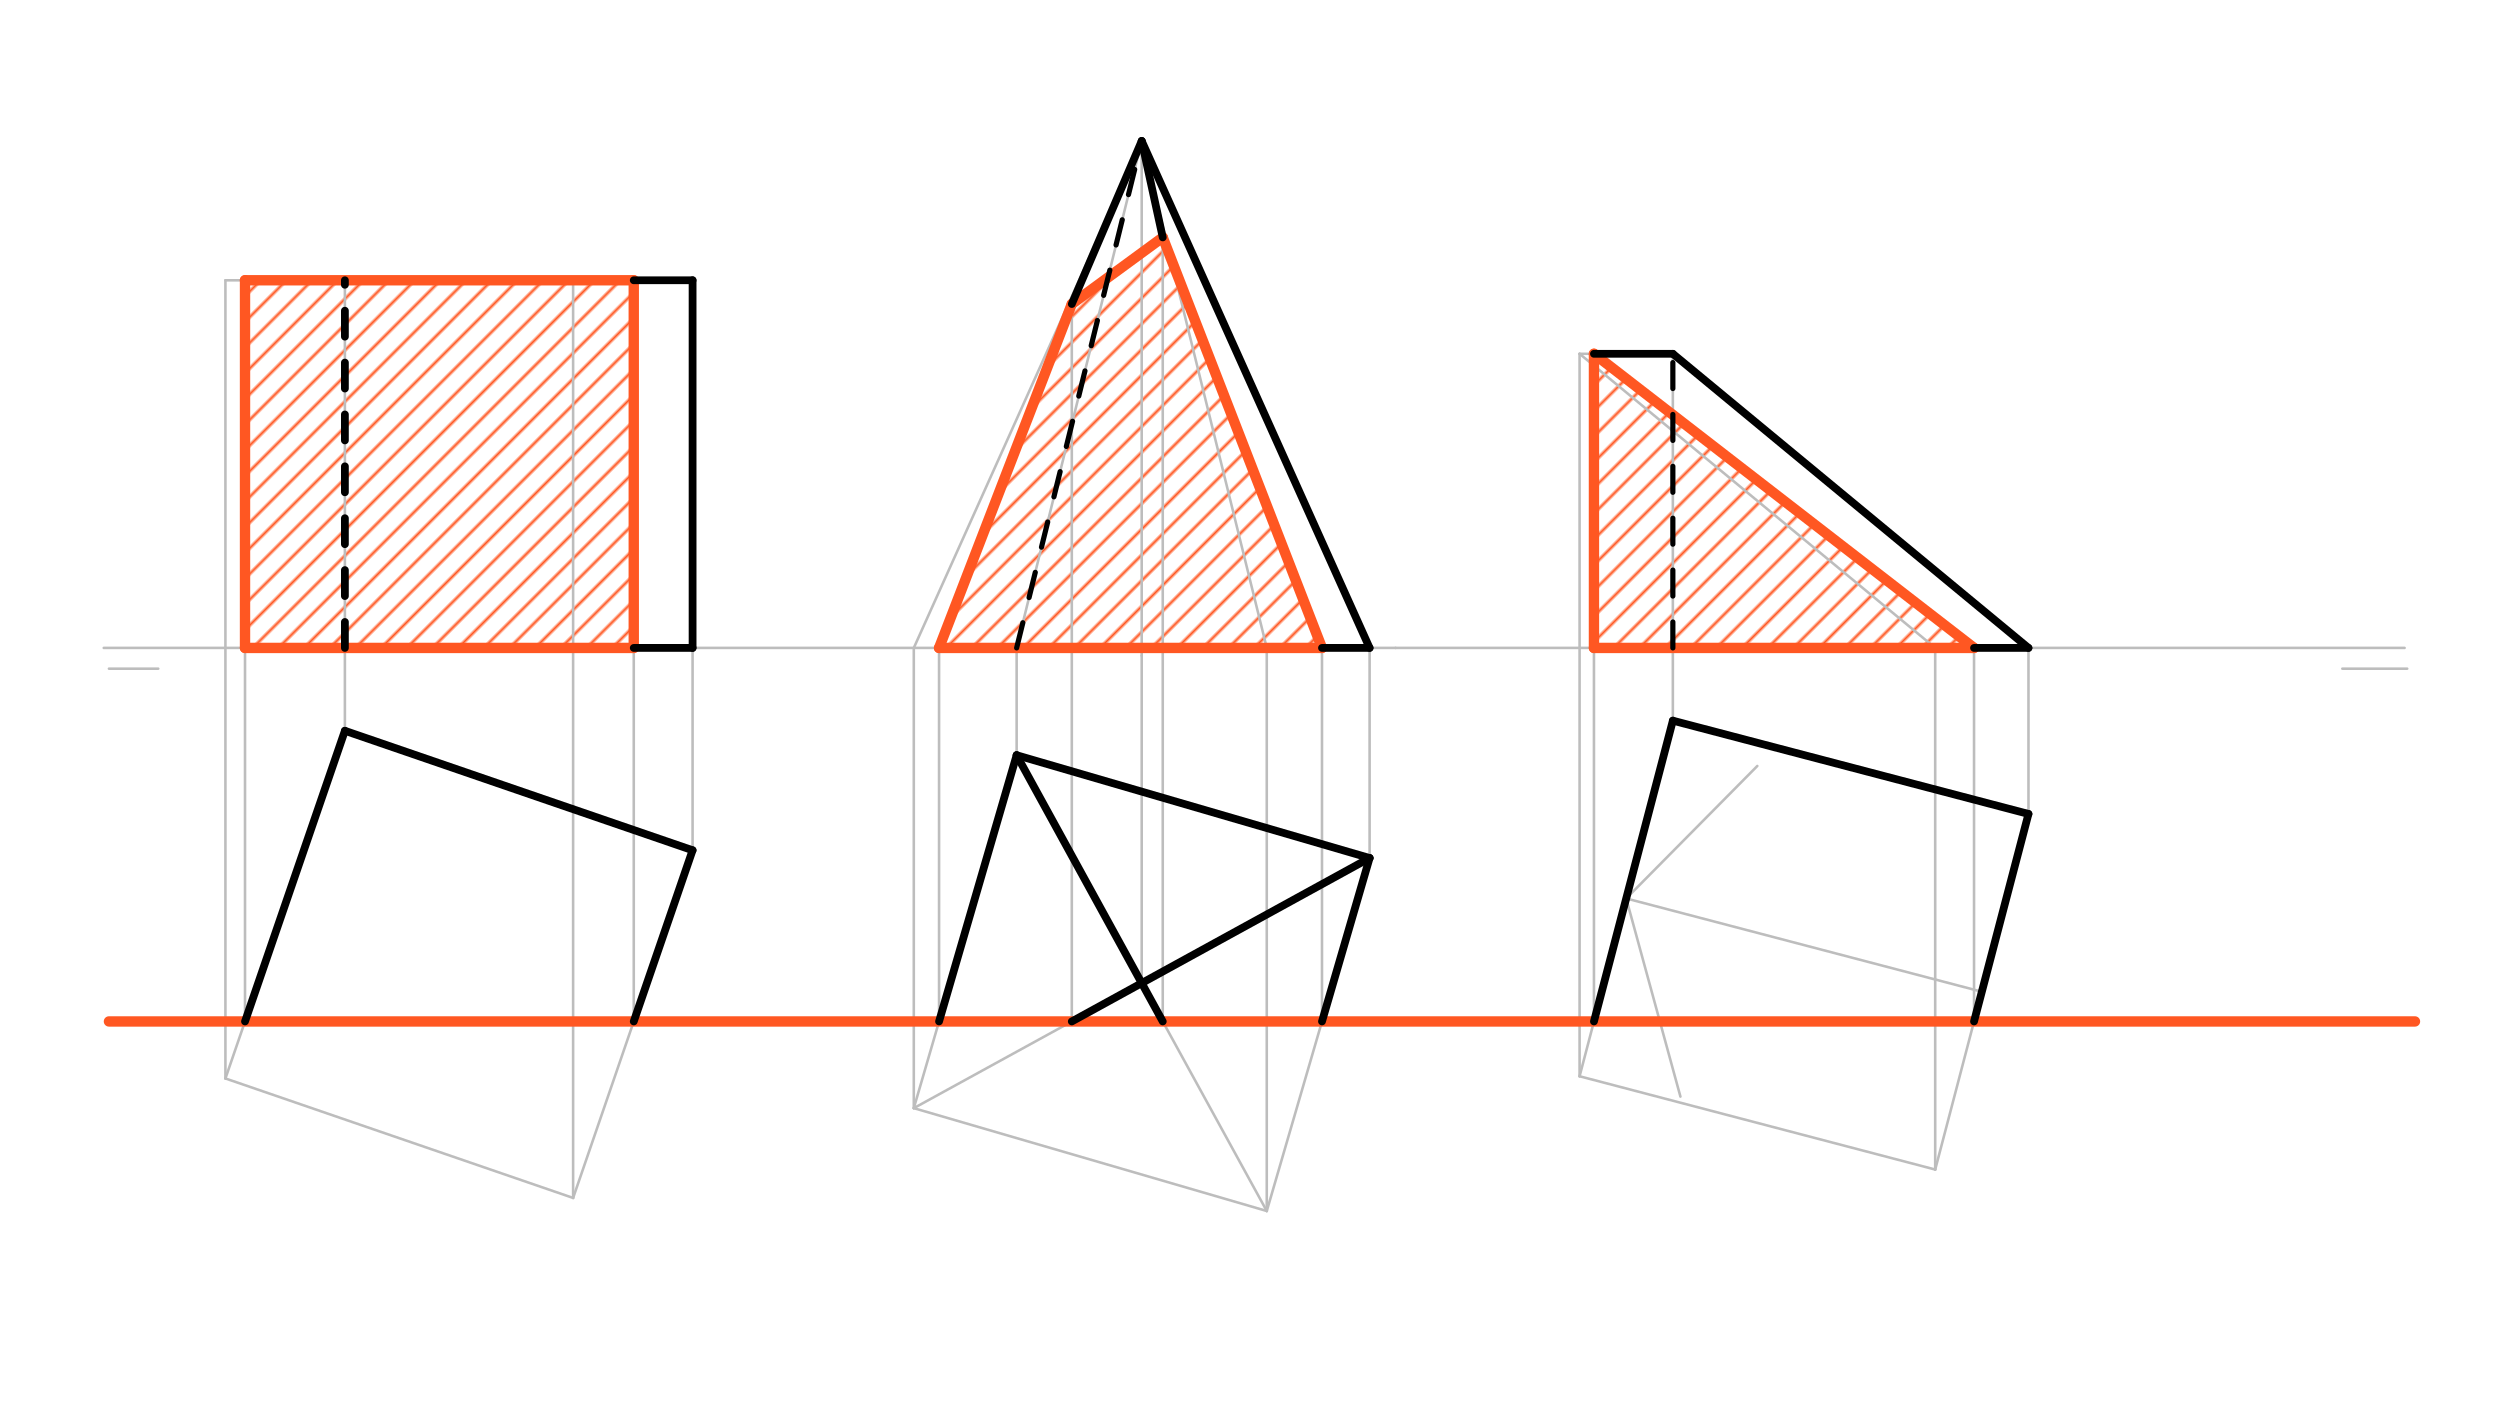 <svg xmlns="http://www.w3.org/2000/svg" class="svg--816" height="100%" preserveAspectRatio="xMidYMid meet" viewBox="0 0 963.78 541.417" width="100%"><defs><marker id="marker-arrow" markerHeight="16" markerUnits="userSpaceOnUse" markerWidth="24" orient="auto-start-reverse" refX="24" refY="4" viewBox="0 0 24 8"><path d="M 0 0 L 24 4 L 0 8 z" stroke="inherit"></path></marker></defs><g class="aux-layer--949"><g class="element--733"><defs><pattern height="7" id="fill_143_7ya5lv__pattern-stripes" patternTransform="rotate(-45)" patternUnits="userSpaceOnUse" width="7"><rect fill="#FF5722" height="1" transform="translate(0,0)" width="7"></rect></pattern></defs><g fill="url(#fill_143_7ya5lv__pattern-stripes)"><path d="M 94.456 249.781 L 94.456 108.049 L 244.322 108.049 L 244.322 249.781 Z" stroke="none"></path></g></g><g class="element--733"><defs><pattern height="7" id="fill_147_2021qi__pattern-stripes" patternTransform="rotate(-45)" patternUnits="userSpaceOnUse" width="7"><rect fill="#FF5722" height="1" transform="translate(0,0)" width="7"></rect></pattern></defs><g fill="url(#fill_147_2021qi__pattern-stripes)"><path d="M 362.018 249.781 L 413.193 117.195 L 448.253 91.521 L 509.644 249.781 Z" stroke="none"></path></g></g><g class="element--733"><defs><pattern height="7" id="fill_150_6csrew__pattern-stripes" patternTransform="rotate(-45)" patternUnits="userSpaceOnUse" width="7"><rect fill="#FF5722" height="1" transform="translate(0,0)" width="7"></rect></pattern></defs><g fill="url(#fill_150_6csrew__pattern-stripes)"><path d="M 614.49 249.781 L 614.49 136.395 L 761.016 249.781 Z" stroke="none"></path></g></g><g class="element--733"><line stroke="#BDBDBD" stroke-dasharray="none" stroke-linecap="round" stroke-width="1" x1="40" x2="250" y1="249.781" y2="249.781"></line></g><g class="element--733"><line stroke="#BDBDBD" stroke-dasharray="none" stroke-linecap="round" stroke-width="1" x1="267" x2="220.942" y1="327.781" y2="461.821"></line></g><g class="element--733"><line stroke="#BDBDBD" stroke-dasharray="none" stroke-linecap="round" stroke-width="1" x1="220.942" x2="86.902" y1="461.821" y2="415.763"></line></g><g class="element--733"><line stroke="#BDBDBD" stroke-dasharray="none" stroke-linecap="round" stroke-width="1" x1="86.902" x2="132.96" y1="415.763" y2="281.723"></line></g><g class="element--733"><line stroke="#BDBDBD" stroke-dasharray="none" stroke-linecap="round" stroke-width="1" x1="250" x2="538" y1="249.781" y2="249.781"></line></g><g class="element--733"><line stroke="#BDBDBD" stroke-dasharray="none" stroke-linecap="round" stroke-width="1" x1="528" x2="488.353" y1="330.781" y2="466.855"></line></g><g class="element--733"><line stroke="#BDBDBD" stroke-dasharray="none" stroke-linecap="round" stroke-width="1" x1="488.353" x2="352.279" y1="466.855" y2="427.208"></line></g><g class="element--733"><line stroke="#BDBDBD" stroke-dasharray="none" stroke-linecap="round" stroke-width="1" x1="352.279" x2="391.926" y1="427.208" y2="291.134"></line></g><g class="element--733"><line stroke="#BDBDBD" stroke-dasharray="none" stroke-linecap="round" stroke-width="1" x1="782" x2="746.041" y1="313.781" y2="450.876"></line></g><g class="element--733"><line stroke="#BDBDBD" stroke-dasharray="none" stroke-linecap="round" stroke-width="1" x1="746.041" x2="608.946" y1="450.876" y2="414.917"></line></g><g class="element--733"><line stroke="#BDBDBD" stroke-dasharray="none" stroke-linecap="round" stroke-width="1" x1="608.946" x2="644.905" y1="414.917" y2="277.822"></line></g><g class="element--733"><line stroke="#BDBDBD" stroke-dasharray="none" stroke-linecap="round" stroke-width="1" x1="538" x2="927" y1="249.781" y2="249.781"></line></g><g class="element--733"><line stroke="#BDBDBD" stroke-dasharray="none" stroke-linecap="round" stroke-width="1" x1="391.926" x2="488.353" y1="291.134" y2="466.855"></line></g><g class="element--733"><line stroke="#BDBDBD" stroke-dasharray="none" stroke-linecap="round" stroke-width="1" x1="528" x2="352.279" y1="330.781" y2="427.208"></line></g><g class="element--733"><line stroke="#BDBDBD" stroke-dasharray="none" stroke-linecap="round" stroke-width="1" x1="764.02" x2="626.926" y1="382.329" y2="346.369"></line></g><g class="element--733"><line stroke="#BDBDBD" stroke-dasharray="none" stroke-linecap="round" stroke-width="1" x1="626.926" x2="647.823" y1="346.369" y2="422.745"></line></g><g class="element--733"><line stroke="#BDBDBD" stroke-dasharray="none" stroke-linecap="round" stroke-width="1" x1="626.926" x2="677.459" y1="346.369" y2="295.299"></line></g><g class="element--733"><line stroke="#BDBDBD" stroke-dasharray="none" stroke-linecap="round" stroke-width="1" x1="132.96" x2="132.96" y1="281.723" y2="249.781"></line></g><g class="element--733"><line stroke="#BDBDBD" stroke-dasharray="none" stroke-linecap="round" stroke-width="1" x1="267" x2="267" y1="327.781" y2="249.781"></line></g><g class="element--733"><line stroke="#BDBDBD" stroke-dasharray="none" stroke-linecap="round" stroke-width="1" x1="132.96" x2="267" y1="281.723" y2="327.781"></line></g><g class="element--733"><line stroke="#BDBDBD" stroke-dasharray="none" stroke-linecap="round" stroke-width="1" x1="391.926" x2="528" y1="291.134" y2="330.781"></line></g><g class="element--733"><line stroke="#BDBDBD" stroke-dasharray="none" stroke-linecap="round" stroke-width="1" x1="644.905" x2="782" y1="277.822" y2="313.781"></line></g><g class="element--733"><line stroke="#BDBDBD" stroke-dasharray="none" stroke-linecap="round" stroke-width="1" x1="86.902" x2="86.902" y1="415.763" y2="249.781"></line></g><g class="element--733"><line stroke="#BDBDBD" stroke-dasharray="none" stroke-linecap="round" stroke-width="1" x1="220.942" x2="220.942" y1="461.821" y2="249.781"></line></g><g class="element--733"><line stroke="#BDBDBD" stroke-dasharray="none" stroke-linecap="round" stroke-width="1" x1="440.139" x2="440.139" y1="378.995" y2="252.781"></line></g><g class="element--733"><line stroke="#BDBDBD" stroke-dasharray="none" stroke-linecap="round" stroke-width="1" x1="528" x2="528" y1="330.781" y2="249.781"></line></g><g class="element--733"><line stroke="#BDBDBD" stroke-dasharray="none" stroke-linecap="round" stroke-width="1" x1="391.926" x2="391.926" y1="291.134" y2="249.781"></line></g><g class="element--733"><line stroke="#BDBDBD" stroke-dasharray="none" stroke-linecap="round" stroke-width="1" x1="352.279" x2="352.279" y1="427.208" y2="249.781"></line></g><g class="element--733"><line stroke="#BDBDBD" stroke-dasharray="none" stroke-linecap="round" stroke-width="1" x1="488.353" x2="488.353" y1="466.855" y2="249.781"></line></g><g class="element--733"><line stroke="#BDBDBD" stroke-dasharray="none" stroke-linecap="round" stroke-width="1" x1="644.905" x2="644.905" y1="277.822" y2="249.781"></line></g><g class="element--733"><line stroke="#BDBDBD" stroke-dasharray="none" stroke-linecap="round" stroke-width="1" x1="608.946" x2="608.946" y1="414.917" y2="249.781"></line></g><g class="element--733"><line stroke="#BDBDBD" stroke-dasharray="none" stroke-linecap="round" stroke-width="1" x1="746.041" x2="746.041" y1="450.876" y2="249.781"></line></g><g class="element--733"><line stroke="#BDBDBD" stroke-dasharray="none" stroke-linecap="round" stroke-width="1" x1="782" x2="782" y1="313.781" y2="249.781"></line></g><g class="element--733"><line stroke="#BDBDBD" stroke-dasharray="none" stroke-linecap="round" stroke-width="1" x1="86.902" x2="86.902" y1="249.781" y2="108.049"></line></g><g class="element--733"><line stroke="#BDBDBD" stroke-dasharray="none" stroke-linecap="round" stroke-width="1" x1="132.96" x2="132.96" y1="249.781" y2="108.049"></line></g><g class="element--733"><line stroke="#BDBDBD" stroke-dasharray="none" stroke-linecap="round" stroke-width="1" x1="220.942" x2="220.942" y1="249.781" y2="108.049"></line></g><g class="element--733"><line stroke="#BDBDBD" stroke-dasharray="none" stroke-linecap="round" stroke-width="1" x1="267" x2="267" y1="249.781" y2="108.049"></line></g><g class="element--733"><line stroke="#BDBDBD" stroke-dasharray="none" stroke-linecap="round" stroke-width="1" x1="440.139" x2="440.139" y1="252.781" y2="54.356"></line></g><g class="element--733"><line stroke="#BDBDBD" stroke-dasharray="none" stroke-linecap="round" stroke-width="1" x1="644.905" x2="644.905" y1="249.781" y2="136.395"></line></g><g class="element--733"><line stroke="#BDBDBD" stroke-dasharray="none" stroke-linecap="round" stroke-width="1" x1="608.946" x2="608.946" y1="249.781" y2="136.395"></line></g><g class="element--733"><line stroke="#BDBDBD" stroke-dasharray="none" stroke-linecap="round" stroke-width="1" x1="86.902" x2="267" y1="108.049" y2="108.049"></line></g><g class="element--733"><line stroke="#BDBDBD" stroke-dasharray="none" stroke-linecap="round" stroke-width="1" x1="352.279" x2="440.139" y1="249.781" y2="54.356"></line></g><g class="element--733"><line stroke="#BDBDBD" stroke-dasharray="none" stroke-linecap="round" stroke-width="1" x1="440.139" x2="391.926" y1="54.356" y2="249.781"></line></g><g class="element--733"><line stroke="#BDBDBD" stroke-dasharray="none" stroke-linecap="round" stroke-width="1" x1="440.139" x2="488.353" y1="54.356" y2="249.781"></line></g><g class="element--733"><line stroke="#BDBDBD" stroke-dasharray="none" stroke-linecap="round" stroke-width="1" x1="440.139" x2="528" y1="54.356" y2="249.781"></line></g><g class="element--733"><line stroke="#BDBDBD" stroke-dasharray="none" stroke-linecap="round" stroke-width="1" x1="608.946" x2="746.041" y1="136.395" y2="249.781"></line></g><g class="element--733"><line stroke="#BDBDBD" stroke-dasharray="none" stroke-linecap="round" stroke-width="1" x1="644.905" x2="782" y1="136.395" y2="249.781"></line></g><g class="element--733"><line stroke="#BDBDBD" stroke-dasharray="none" stroke-linecap="round" stroke-width="1" x1="608.946" x2="644.905" y1="136.395" y2="136.395"></line></g><g class="element--733"><line stroke="#BDBDBD" stroke-dasharray="none" stroke-linecap="round" stroke-width="1" x1="42" x2="61" y1="257.781" y2="257.781"></line></g><g class="element--733"><line stroke="#BDBDBD" stroke-dasharray="none" stroke-linecap="round" stroke-width="1" x1="903" x2="928" y1="257.781" y2="257.781"></line></g><g class="element--733"><line stroke="#BDBDBD" stroke-dasharray="none" stroke-linecap="round" stroke-width="1" x1="94.456" x2="94.456" y1="393.781" y2="108.049"></line></g><g class="element--733"><line stroke="#BDBDBD" stroke-dasharray="none" stroke-linecap="round" stroke-width="1" x1="244.322" x2="244.322" y1="393.781" y2="108.049"></line></g><g class="element--733"><line stroke="#BDBDBD" stroke-dasharray="none" stroke-linecap="round" stroke-width="1" x1="362.018" x2="362.018" y1="393.781" y2="249.781"></line></g><g class="element--733"><line stroke="#BDBDBD" stroke-dasharray="none" stroke-linecap="round" stroke-width="1" x1="413.193" x2="413.193" y1="393.781" y2="117.195"></line></g><g class="element--733"><line stroke="#BDBDBD" stroke-dasharray="none" stroke-linecap="round" stroke-width="1" x1="448.253" x2="448.253" y1="393.781" y2="91.521"></line></g><g class="element--733"><line stroke="#BDBDBD" stroke-dasharray="none" stroke-linecap="round" stroke-width="1" x1="509.644" x2="509.644" y1="393.781" y2="249.781"></line></g><g class="element--733"><line stroke="#BDBDBD" stroke-dasharray="none" stroke-linecap="round" stroke-width="1" x1="614.49" x2="614.49" y1="393.781" y2="136.395"></line></g><g class="element--733"><line stroke="#BDBDBD" stroke-dasharray="none" stroke-linecap="round" stroke-width="1" x1="761.016" x2="761.016" y1="393.781" y2="249.781"></line></g></g><g class="main-layer--75a"><g class="element--733"><line stroke="#FF5722" stroke-dasharray="none" stroke-linecap="round" stroke-width="4" x1="42" x2="931" y1="393.781" y2="393.781"></line></g><g class="element--733"><line stroke="#FF5722" stroke-dasharray="none" stroke-linecap="round" stroke-width="4" x1="94.456" x2="94.456" y1="249.781" y2="108.049"></line></g><g class="element--733"><line stroke="#FF5722" stroke-dasharray="none" stroke-linecap="round" stroke-width="4" x1="94.456" x2="244.322" y1="108.049" y2="108.049"></line></g><g class="element--733"><line stroke="#FF5722" stroke-dasharray="none" stroke-linecap="round" stroke-width="4" x1="244.322" x2="244.322" y1="108.049" y2="249.781"></line></g><g class="element--733"><line stroke="#FF5722" stroke-dasharray="none" stroke-linecap="round" stroke-width="4" x1="244.322" x2="94.456" y1="249.781" y2="249.781"></line></g><g class="element--733"><line stroke="#FF5722" stroke-dasharray="none" stroke-linecap="round" stroke-width="4" x1="362.018" x2="413.193" y1="249.781" y2="117.195"></line></g><g class="element--733"><line stroke="#FF5722" stroke-dasharray="none" stroke-linecap="round" stroke-width="4" x1="413.193" x2="448.253" y1="117.195" y2="91.521"></line></g><g class="element--733"><line stroke="#FF5722" stroke-dasharray="none" stroke-linecap="round" stroke-width="4" x1="448.253" x2="509.644" y1="91.521" y2="249.781"></line></g><g class="element--733"><line stroke="#FF5722" stroke-dasharray="none" stroke-linecap="round" stroke-width="4" x1="509.644" x2="362.018" y1="249.781" y2="249.781"></line></g><g class="element--733"><line stroke="#FF5722" stroke-dasharray="none" stroke-linecap="round" stroke-width="4" x1="614.49" x2="614.49" y1="249.781" y2="136.395"></line></g><g class="element--733"><line stroke="#FF5722" stroke-dasharray="none" stroke-linecap="round" stroke-width="4" x1="614.49" x2="761.016" y1="136.395" y2="249.781"></line></g><g class="element--733"><line stroke="#FF5722" stroke-dasharray="none" stroke-linecap="round" stroke-width="4" x1="761.016" x2="614.49" y1="249.781" y2="249.781"></line></g><g class="element--733"><line stroke="#000000" stroke-dasharray="none" stroke-linecap="round" stroke-width="3" x1="94.456" x2="132.96" y1="393.781" y2="281.723"></line></g><g class="element--733"><line stroke="#000000" stroke-dasharray="none" stroke-linecap="round" stroke-width="3" x1="132.96" x2="267" y1="281.723" y2="327.781"></line></g><g class="element--733"><line stroke="#000000" stroke-dasharray="none" stroke-linecap="round" stroke-width="3" x1="267" x2="244.322" y1="327.781" y2="393.781"></line></g><g class="element--733"><line stroke="#000000" stroke-dasharray="none" stroke-linecap="round" stroke-width="3" x1="244.322" x2="267" y1="108.049" y2="108.049"></line></g><g class="element--733"><line stroke="#000000" stroke-dasharray="none" stroke-linecap="round" stroke-width="3" x1="267" x2="267" y1="108.049" y2="249.781"></line></g><g class="element--733"><line stroke="#000000" stroke-dasharray="none" stroke-linecap="round" stroke-width="3" x1="267" x2="244.322" y1="249.781" y2="249.781"></line></g><g class="element--733"><line stroke="#000000" stroke-dasharray="10" stroke-linecap="round" stroke-width="3" x1="132.96" x2="132.96" y1="249.781" y2="108.049"></line></g><g class="element--733"><line stroke="#000000" stroke-dasharray="none" stroke-linecap="round" stroke-width="3" x1="413.193" x2="440.139" y1="117.195" y2="54.356"></line></g><g class="element--733"><line stroke="#000000" stroke-dasharray="none" stroke-linecap="round" stroke-width="3" x1="440.139" x2="448.253" y1="54.356" y2="91.521"></line></g><g class="element--733"><line stroke="#000000" stroke-dasharray="none" stroke-linecap="round" stroke-width="3" x1="440.139" x2="528" y1="54.356" y2="249.781"></line></g><g class="element--733"><line stroke="#000000" stroke-dasharray="none" stroke-linecap="round" stroke-width="3" x1="528" x2="509.644" y1="249.781" y2="249.781"></line></g><g class="element--733"><line stroke="#000000" stroke-dasharray="none" stroke-linecap="round" stroke-width="3" x1="362.018" x2="391.926" y1="393.781" y2="291.134"></line></g><g class="element--733"><line stroke="#000000" stroke-dasharray="none" stroke-linecap="round" stroke-width="3" x1="391.926" x2="528" y1="291.134" y2="330.781"></line></g><g class="element--733"><line stroke="#000000" stroke-dasharray="none" stroke-linecap="round" stroke-width="3" x1="528" x2="509.644" y1="330.781" y2="393.781"></line></g><g class="element--733"><line stroke="#000000" stroke-dasharray="none" stroke-linecap="round" stroke-width="3" x1="391.926" x2="448.253" y1="291.134" y2="393.781"></line></g><g class="element--733"><line stroke="#000000" stroke-dasharray="none" stroke-linecap="round" stroke-width="3" x1="528" x2="413.193" y1="330.781" y2="393.781"></line></g><g class="element--733"><line stroke="#000000" stroke-dasharray="10" stroke-linecap="round" stroke-width="2" x1="391.926" x2="440.139" y1="249.781" y2="54.356"></line></g><g class="element--733"><line stroke="#000000" stroke-dasharray="none" stroke-linecap="round" stroke-width="3" x1="644.905" x2="782" y1="277.822" y2="313.781"></line></g><g class="element--733"><line stroke="#000000" stroke-dasharray="none" stroke-linecap="round" stroke-width="3" x1="782" x2="761.016" y1="313.781" y2="393.781"></line></g><g class="element--733"><line stroke="#000000" stroke-dasharray="none" stroke-linecap="round" stroke-width="3" x1="644.905" x2="614.49" y1="277.822" y2="393.781"></line></g><g class="element--733"><line stroke="#000000" stroke-dasharray="none" stroke-linecap="round" stroke-width="3" x1="614.49" x2="644.905" y1="136.395" y2="136.395"></line></g><g class="element--733"><line stroke="#000000" stroke-dasharray="none" stroke-linecap="round" stroke-width="3" x1="644.905" x2="782" y1="136.395" y2="249.781"></line></g><g class="element--733"><line stroke="#000000" stroke-dasharray="none" stroke-linecap="round" stroke-width="3" x1="782" x2="761.016" y1="249.781" y2="249.781"></line></g><g class="element--733"><line stroke="#000000" stroke-dasharray="10" stroke-linecap="round" stroke-width="2" x1="644.905" x2="644.905" y1="249.781" y2="136.395"></line></g></g><g class="snaps-layer--ac6"></g><g class="temp-layer--52d"></g></svg>